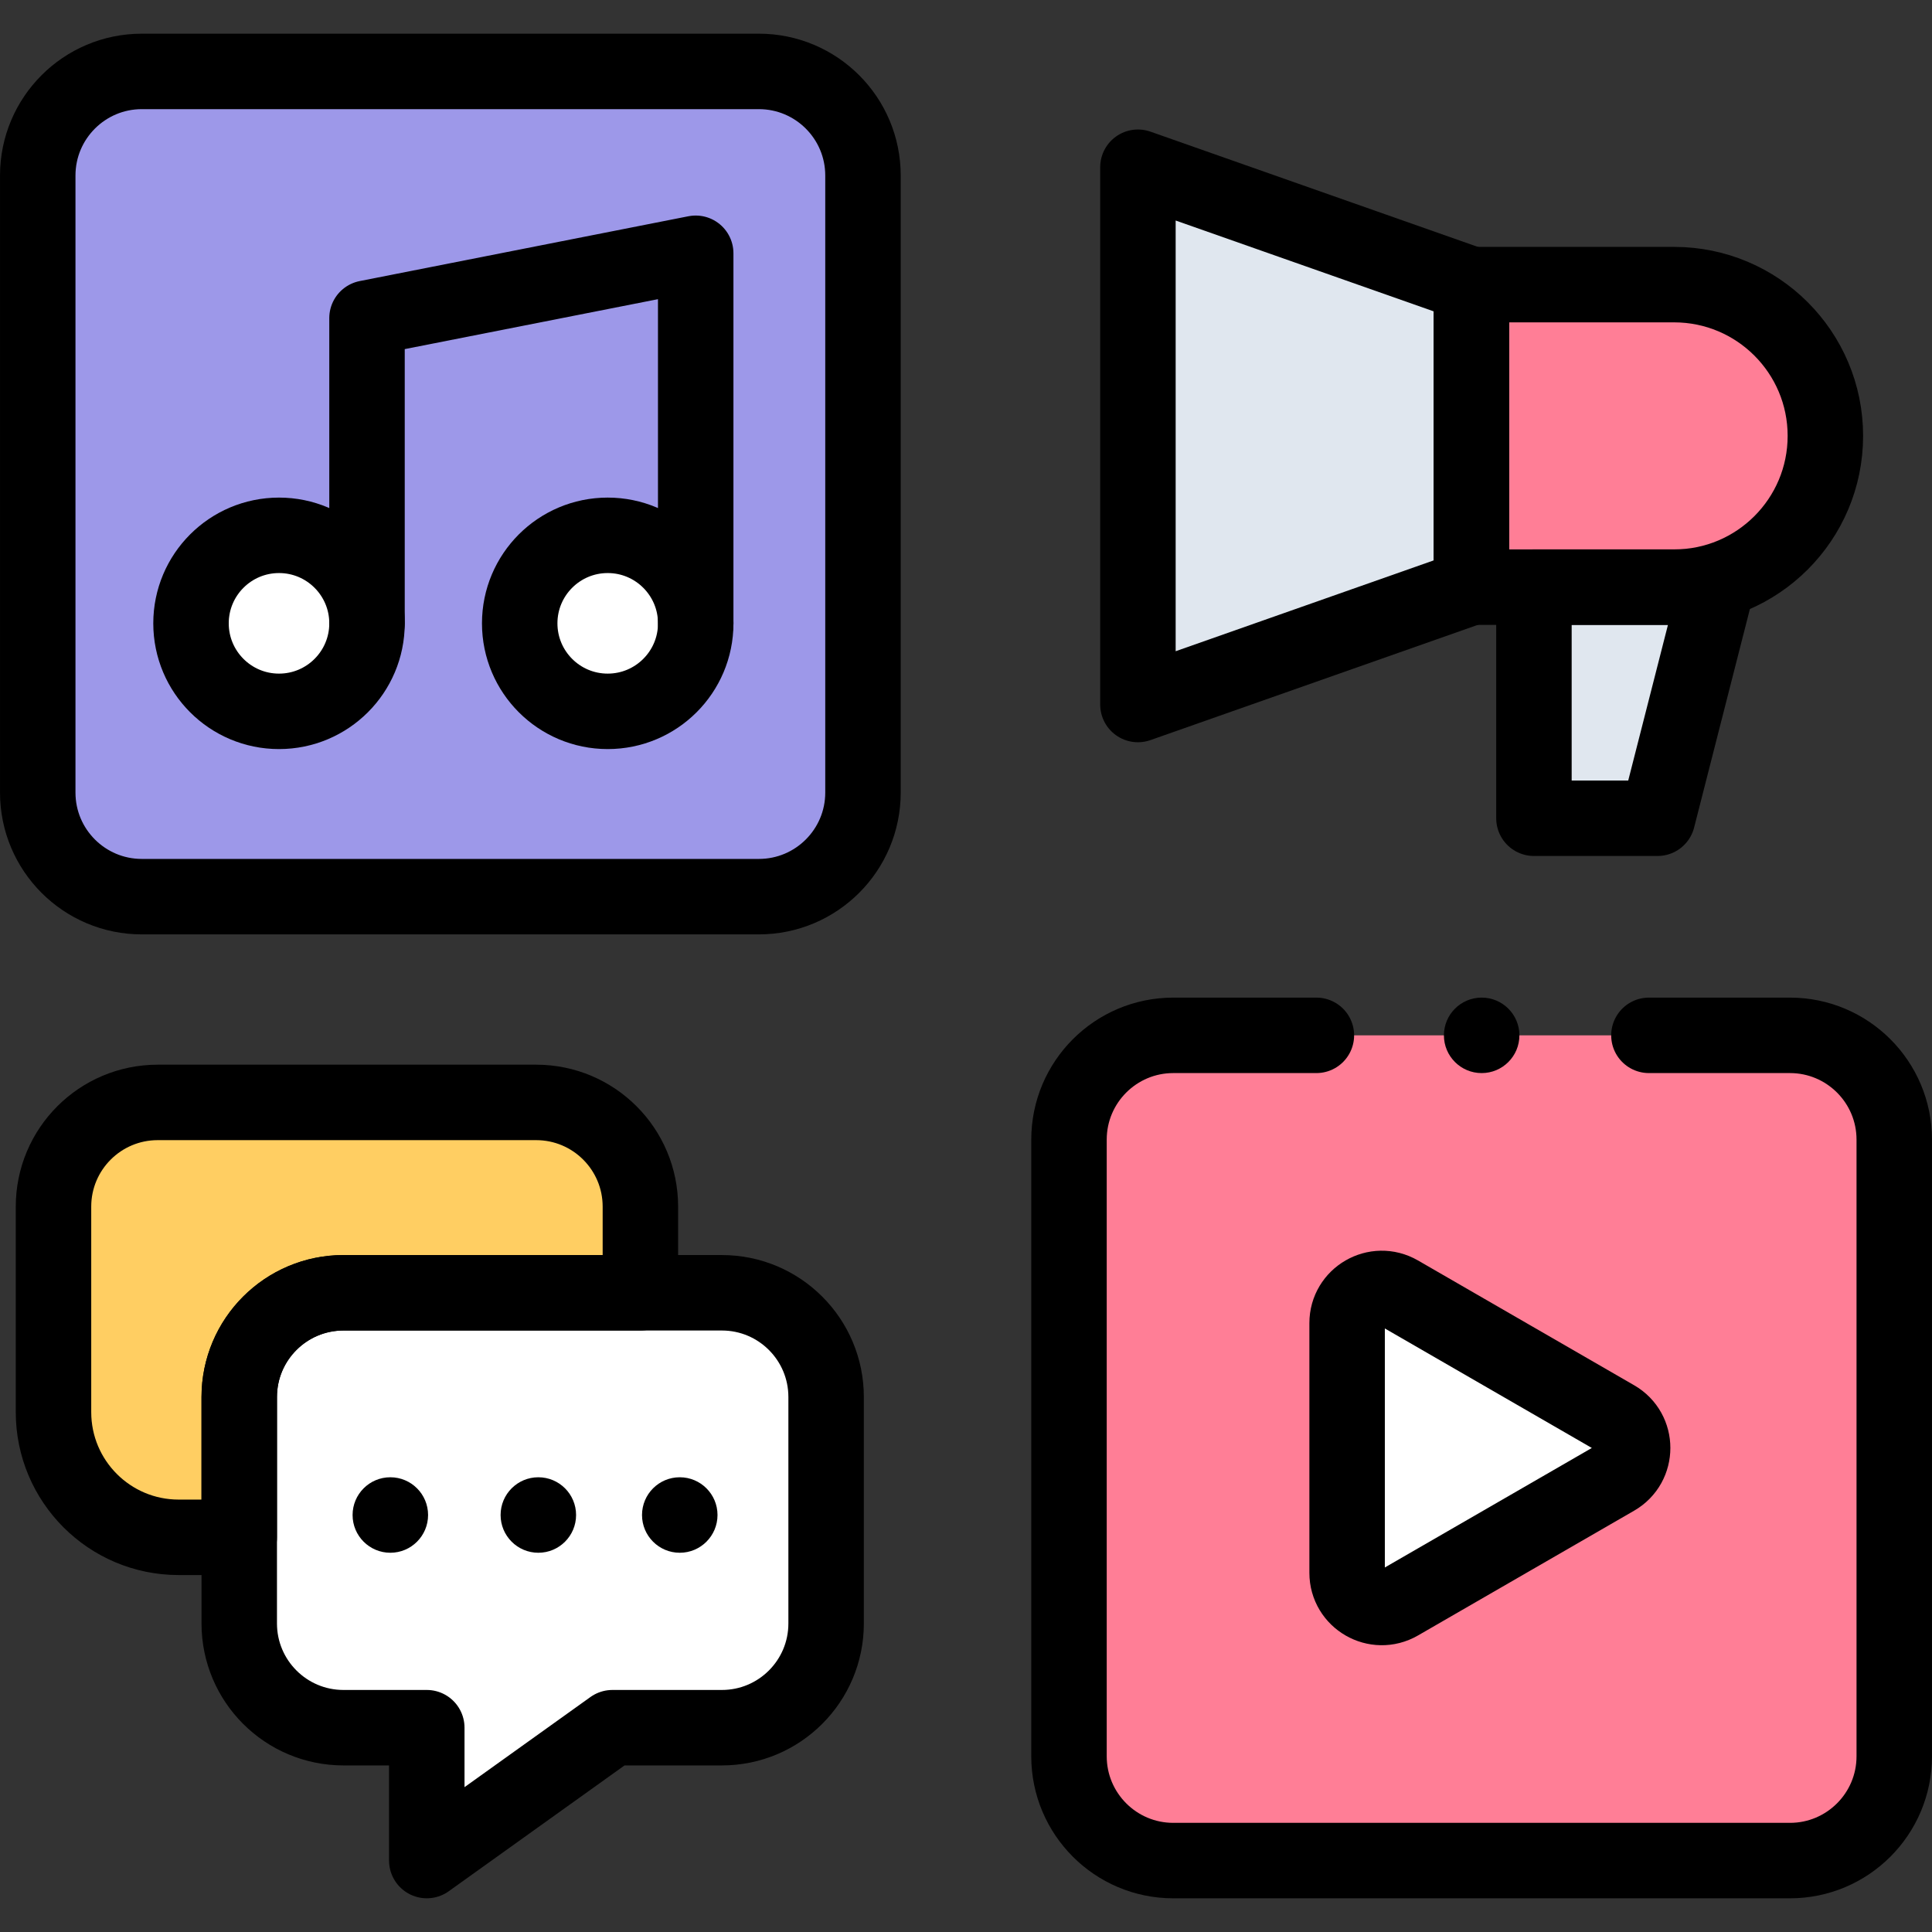 <svg width="84" height="84" viewBox="0 0 84 84" fill="none" xmlns="http://www.w3.org/2000/svg">
<rect x="0" y="0" width="84" height="84" fill="#333333" stroke="none"/>
<path d="M32.994 38.985H6.167C3.667 38.985 1.641 36.959 1.641 34.459V7.632C1.641 5.132 3.667 3.105 6.167 3.105H32.994C35.494 3.105 37.521 5.132 37.521 7.632V34.459C37.521 36.959 35.494 38.985 32.994 38.985Z" fill="#9D98E9"/>
<path d="M32.994 38.985H6.167C3.667 38.985 1.641 36.959 1.641 34.459V7.632C1.641 5.132 3.667 3.105 6.167 3.105H32.994C35.494 3.105 37.521 5.132 37.521 7.632V34.459C37.521 36.959 35.494 38.985 32.994 38.985Z" stroke="black" stroke-width="3.281" stroke-miterlimit="10" stroke-linecap="round" stroke-linejoin="round"/>
<path d="M12.131 30.928C14.244 30.928 15.957 29.215 15.957 27.102C15.957 24.988 14.244 23.275 12.131 23.275C10.018 23.275 8.305 24.988 8.305 27.102C8.305 29.215 10.018 30.928 12.131 30.928Z" fill="white"/>
<path d="M26.422 30.928C28.535 30.928 30.249 29.215 30.249 27.102C30.249 24.988 28.535 23.275 26.422 23.275C24.309 23.275 22.596 24.988 22.596 27.102C22.596 29.215 24.309 30.928 26.422 30.928Z" fill="white"/>
<path d="M12.131 30.928C14.244 30.928 15.957 29.215 15.957 27.102C15.957 24.988 14.244 23.275 12.131 23.275C10.018 23.275 8.305 24.988 8.305 27.102C8.305 29.215 10.018 30.928 12.131 30.928Z" stroke="black" stroke-width="3.281" stroke-miterlimit="10" stroke-linecap="round" stroke-linejoin="round"/>
<path d="M26.422 30.928C28.535 30.928 30.249 29.215 30.249 27.102C30.249 24.988 28.535 23.275 26.422 23.275C24.309 23.275 22.596 24.988 22.596 27.102C22.596 29.215 24.309 30.928 26.422 30.928Z" stroke="black" stroke-width="3.281" stroke-miterlimit="10" stroke-linecap="round" stroke-linejoin="round"/>
<path d="M15.957 27.102V13.83L30.248 11.012V27.102" stroke="black" stroke-width="3.281" stroke-miterlimit="10" stroke-linecap="round" stroke-linejoin="round"/>
<path d="M57.234 45.015H51.013C48.509 45.015 46.478 47.045 46.478 49.55V76.36C46.478 78.864 48.509 80.895 51.013 80.895H77.824C80.328 80.895 82.359 78.864 82.359 76.36V49.55C82.359 47.045 80.328 45.015 77.824 45.015H71.692H57.234V45.015Z" fill="#FF7E96"/>
<path d="M70.231 61.65L60.831 56.223C59.826 55.643 58.57 56.368 58.57 57.528V68.382C58.57 69.542 59.826 70.267 60.831 69.687L70.231 64.26C71.235 63.68 71.235 62.23 70.231 61.65Z" fill="white"/>
<path d="M57.234 45.015H51.013C48.509 45.015 46.478 47.045 46.478 49.55V76.36C46.478 78.864 48.509 80.895 51.013 80.895H77.824C80.328 80.895 82.359 78.864 82.359 76.36V49.55C82.359 47.045 80.328 45.015 77.824 45.015H71.692" stroke="black" stroke-width="3.281" stroke-miterlimit="10" stroke-linecap="round" stroke-linejoin="round"/>
<path d="M70.231 61.65L60.831 56.223C59.826 55.643 58.57 56.368 58.57 57.528V68.382C58.57 69.542 59.826 70.267 60.831 69.687L70.231 64.26C71.235 63.68 71.235 62.23 70.231 61.65Z" stroke="black" stroke-width="3.281" stroke-miterlimit="10" stroke-linecap="round" stroke-linejoin="round"/>
<path d="M49.475 7.271V30.631L63.974 25.527V12.375L49.475 7.271Z" fill="#E0E7EF"/>
<path d="M72.787 25.528H63.975V12.375H72.787C76.419 12.375 79.364 15.319 79.364 18.951C79.364 22.583 76.419 25.528 72.787 25.528Z" fill="#FF7E96"/>
<path d="M66.693 25.527V35.576H72.067L74.632 25.527H66.693Z" fill="#E0E7EF"/>
<path d="M49.475 7.271V30.631L63.974 25.527V12.375L49.475 7.271Z" stroke="black" stroke-width="3.281" stroke-miterlimit="10" stroke-linecap="round" stroke-linejoin="round"/>
<path d="M72.787 25.528H63.975V12.375H72.787C76.419 12.375 79.364 15.319 79.364 18.951C79.364 22.583 76.419 25.528 72.787 25.528Z" stroke="black" stroke-width="3.281" stroke-miterlimit="10" stroke-linecap="round" stroke-linejoin="round"/>
<path d="M66.693 25.527V35.576H72.067L74.632 25.527H66.693Z" stroke="black" stroke-width="3.281" stroke-miterlimit="10" stroke-linecap="round" stroke-linejoin="round"/>
<path d="M10.402 60.74V70.585C10.402 73.088 12.431 75.117 14.934 75.117H18.556V80.894L26.627 75.117H31.387C33.889 75.117 35.918 73.088 35.918 70.585V60.74C35.918 58.237 33.889 56.208 31.387 56.208H14.934C12.431 56.208 10.402 58.237 10.402 60.74Z" fill="white"/>
<path d="M27.843 52.462V56.208H14.933C12.431 56.208 10.402 58.237 10.402 60.739V66.84H7.769C4.763 66.84 2.326 64.403 2.326 61.396V52.462C2.326 49.959 4.355 47.931 6.858 47.931H23.311C25.814 47.931 27.843 49.959 27.843 52.462Z" fill="#FFCE62"/>
<path d="M10.402 60.74V70.585C10.402 73.088 12.431 75.117 14.934 75.117H18.556V80.894L26.627 75.117H31.387C33.889 75.117 35.918 73.088 35.918 70.585V60.74C35.918 58.237 33.889 56.208 31.387 56.208H14.934C12.431 56.208 10.402 58.237 10.402 60.74Z" stroke="black" stroke-width="3.281" stroke-miterlimit="10" stroke-linecap="round" stroke-linejoin="round"/>
<path d="M27.843 52.462V56.208H14.933C12.431 56.208 10.402 58.237 10.402 60.739V66.84H7.769C4.763 66.84 2.326 64.403 2.326 61.396V52.462C2.326 49.959 4.355 47.931 6.858 47.931H23.311C25.814 47.931 27.843 49.959 27.843 52.462Z" stroke="black" stroke-width="3.281" stroke-miterlimit="10" stroke-linecap="round" stroke-linejoin="round"/>
<circle cx="16.971" cy="65.87" r="1.641" fill="black"/>
<circle cx="29.555" cy="65.87" r="1.641" fill="black"/>
<circle cx="23.406" cy="65.87" r="1.641" fill="black"/>
<circle cx="64.42" cy="45.015" r="1.641" fill="black"/>
</svg>
